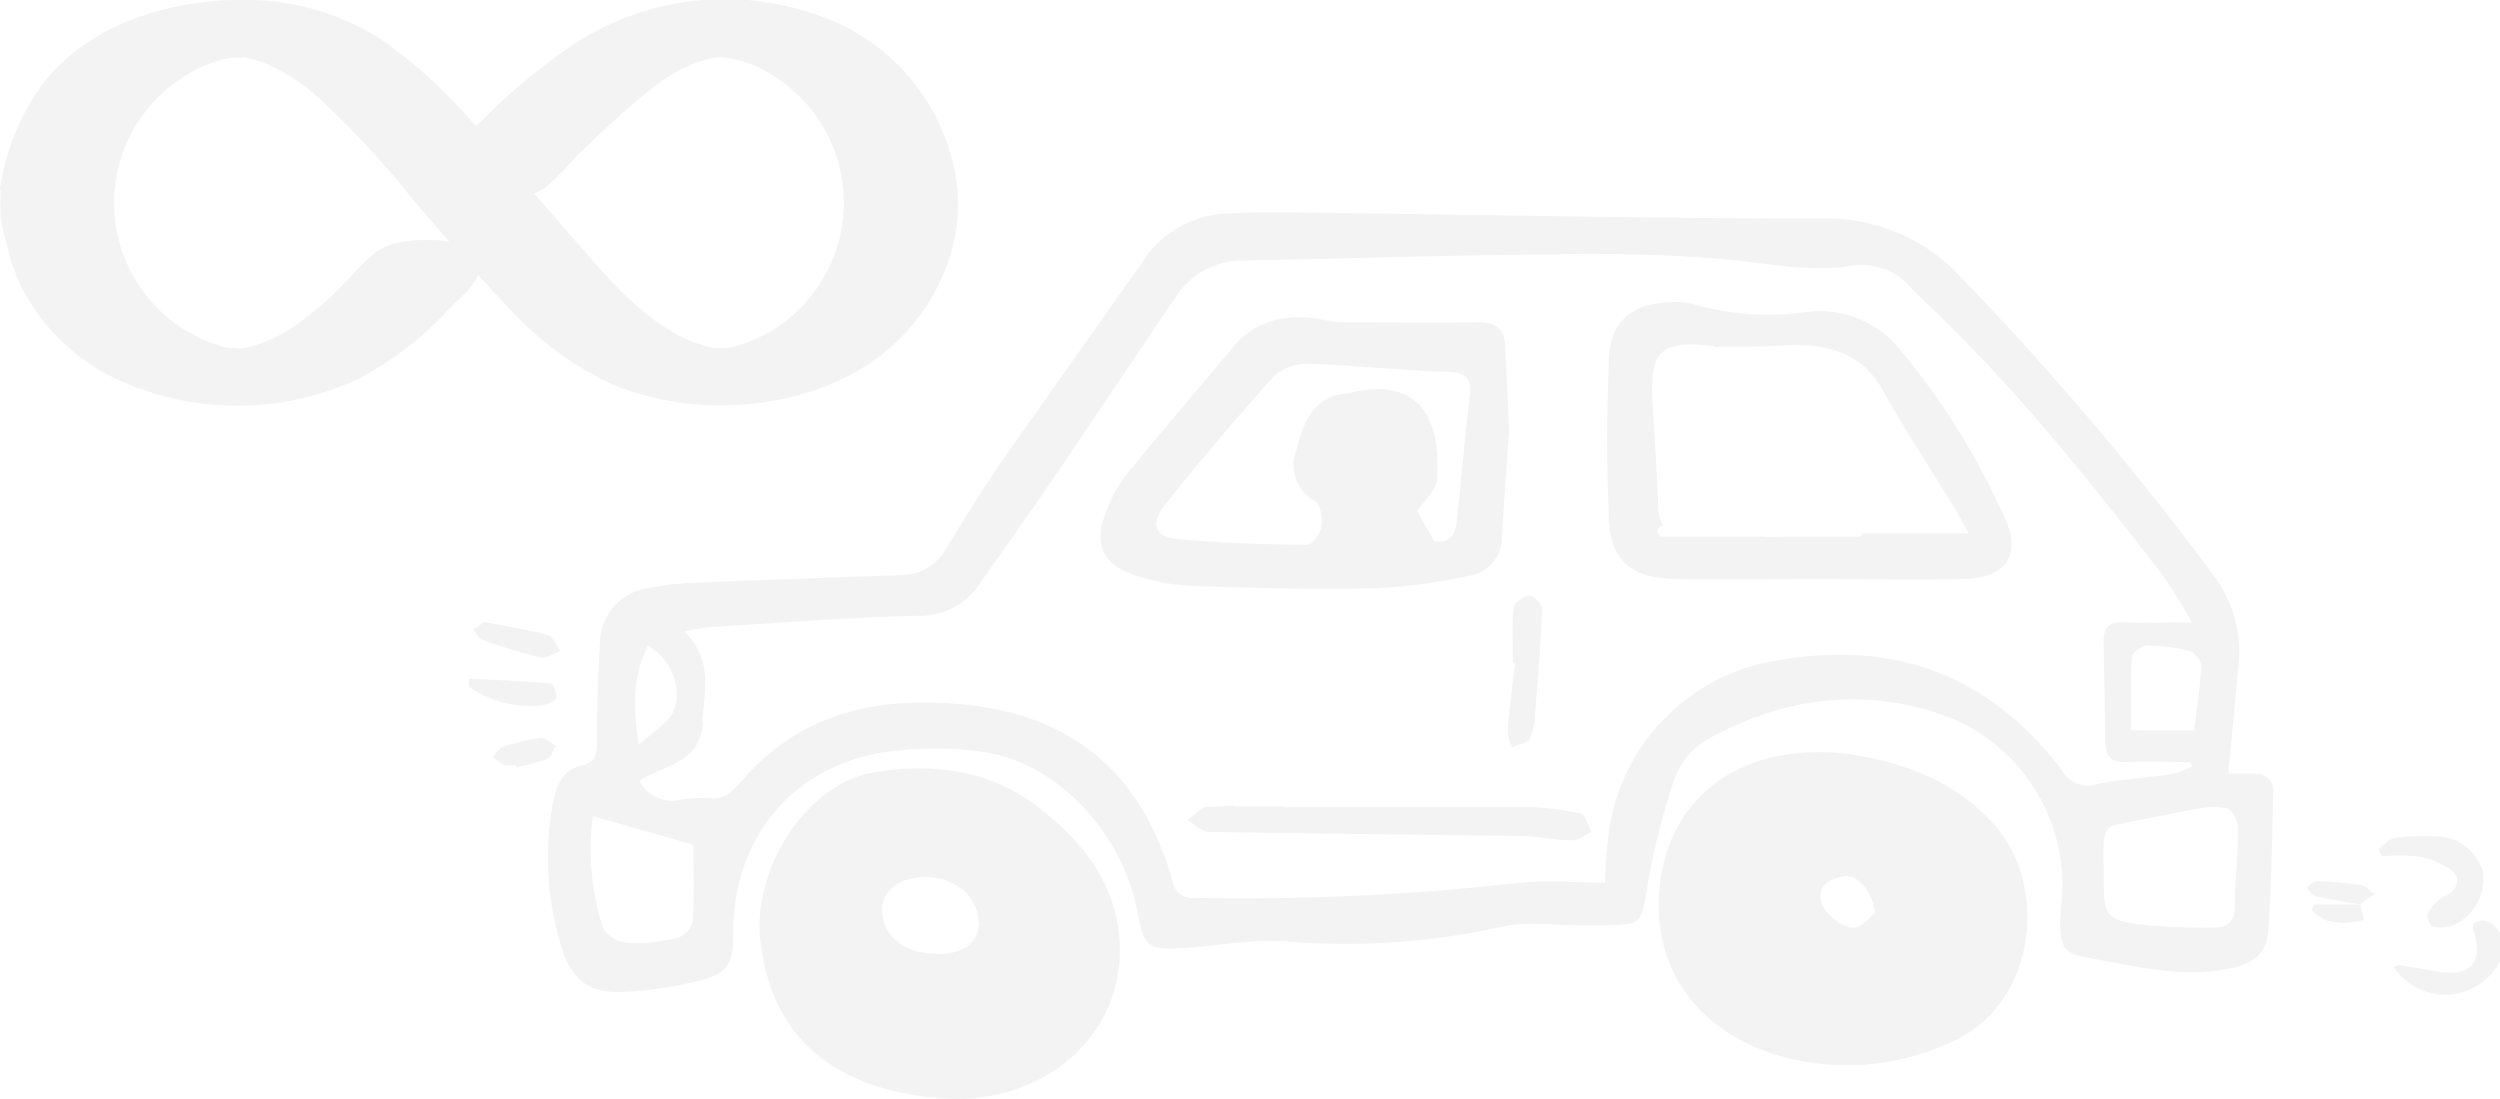 <?xml version="1.0" encoding="UTF-8"?> <svg xmlns="http://www.w3.org/2000/svg" viewBox="0 0 189.76 83.43"> <defs> <style>.cls-1,.cls-3{fill:#c4c4c3;}.cls-1,.cls-2{opacity:0.2;}.cls-4{fill:none;}</style> </defs> <title>Ресурс 14</title> <g id="Слой_2" data-name="Слой 2"> <g id="Layer_1" data-name="Layer 1"> <path class="cls-1" d="M189.76,70.79c-.52-.62-1-1.27-2.05-.68a2.79,2.79,0,0,0,.06.66c.74,2.22-.27,3.38-2.59,3-1-.18-2.06-.35-3.09-.5-.12,0-.25.08-.39.13a4.66,4.66,0,0,0,8.06-.47Z"></path> <path class="cls-1" d="M35.59,52.12a8,8,0,0,0,5.24,1.44,2.14,2.14,0,0,0,1.35-.49c.16-.17-.13-1.16-.27-1.18-2.1-.19-4.21-.27-6.32-.38Z"></path> <path class="cls-1" d="M171.11,58.76a1.23,1.23,0,0,1,1.44,1.35c-.08,3.51-.13,7-.38,10.52-.13,1.78-1.13,2.53-3,2.9-3.6.72-7.08-.19-10.57-.81-1.91-.33-2.22-.76-2.22-2.71,0-.5.05-1,.1-1.5a13.73,13.73,0,0,0-9.2-14.31c-6.2-2.08-12.19-1.16-17.81,2a5.72,5.72,0,0,0-2.37,2.93,53.82,53.82,0,0,0-2.08,8.27c-.44,2.65-.35,2.77-3.06,2.83-.7,0-1.4,0-2.11,0-2,0-4-.3-5.85.11a54.3,54.3,0,0,1-16.28,1.12c-2.71-.21-5.48.38-8.23.52-2.31.12-2.7-.25-3.09-2.48-1.06-6-5.8-11.34-11.38-12.36a25.86,25.86,0,0,0-6.72-.19c-7.67.65-12.72,6.32-12.64,14,0,2.14-.41,2.94-2.48,3.46a29.92,29.92,0,0,1-5.91.88c-2.49.12-3.86-.88-4.61-3.27A22.77,22.77,0,0,1,42,60.83c.23-1.2.72-2.4,2.08-2.69,1-.22,1.22-.75,1.23-1.67,0-2.61.06-5.21.24-7.81a4.22,4.22,0,0,1,3.53-4,23.37,23.37,0,0,1,4.31-.45c5-.21,10-.38,15-.56a3.87,3.87,0,0,0,3.36-1.92c1.38-2.21,2.72-4.45,4.2-6.59C79.5,30.09,83.07,25.06,86.64,20a8,8,0,0,1,5.91-3.75c2.69-.21,5.4-.12,8.1-.09,12.59.15,25.18.43,37.78.43a13.78,13.78,0,0,1,10.43,4.47,228.66,228.66,0,0,1,19.06,22.48,9.74,9.74,0,0,1,2,6.92l-.79,8.27c.73,0,1.36,0,2,0M53.35,54.86c-.19,3.13-3,3.21-4.83,4.39a2.79,2.79,0,0,0,3.26,1.42,13.89,13.89,0,0,1,2.39-.07,2.11,2.11,0,0,0,1-.26,6.84,6.84,0,0,0,1.19-1.14C60.89,54,66.79,52.84,73.2,53.48c8.33.83,13.51,5.31,15.8,13.4a1.49,1.49,0,0,0,1.67,1.27A187.88,187.88,0,0,0,115.43,67c2.07-.21,4.18,0,6.39,0a41.78,41.78,0,0,1,.35-4.21,15.32,15.32,0,0,1,13.11-12.72c8.78-1.46,15.9,1.34,21.26,8.45a2.24,2.24,0,0,0,2.63,1c1.9-.39,3.87-.49,5.8-.78a6.47,6.47,0,0,0,1.42-.57l-.18-.33c-1.58,0-3.16-.06-4.74,0-1.15.06-1.67-.34-1.68-1.5,0-2.56-.09-5.12-.12-7.67,0-1.06.48-1.5,1.59-1.44,1.59.09,3.18,0,5.11,0A41.43,41.43,0,0,0,164,43.45c-5.49-7.1-11.1-14.11-17.64-20.31-.44-.41-.87-.83-1.29-1.27a4.91,4.91,0,0,0-4.57-1.69c-3.27.51-6.47-.22-9.71-.52a129.09,129.09,0,0,0-13.22-.35c-7.76.07-15.53.32-23.29.47a6,6,0,0,0-5.05,2.79c-3.08,4.51-6.1,9.07-9.17,13.58-1.83,2.7-3.73,5.34-5.59,8a5.43,5.43,0,0,1-4.74,2.59c-5.21.11-10.41.53-15.62.85-.64,0-1.27.2-2.18.35,2.23,2.09,1.52,4.51,1.38,6.9M163.49,70.25a43.69,43.69,0,0,0,4.64.15c1,0,1.49-.52,1.5-1.62,0-1.95.24-3.9.24-5.85a2,2,0,0,0-.75-1.55,4.67,4.67,0,0,0-2.18,0c-.83.09-1.65.3-2.48.46-1.41.28-2.82.5-4.2.87-.28.07-.53.69-.57,1.08a18.55,18.55,0,0,0,0,2.25c-.06,3.72.05,3.88,3.84,4.24M45,61.95a19.25,19.25,0,0,0,.78,8.5,2.44,2.44,0,0,0,1.85,1.12,13.87,13.87,0,0,0,3.85-.4,1.78,1.78,0,0,0,1.1-1.25c.12-2,.05-4,.05-5.8L45,61.95m121.54-6.5c.2-1.66.47-3.28.55-4.91a1.5,1.5,0,0,0-.89-1.13A12.71,12.71,0,0,0,163,49c-.42,0-1.16.54-1.18.87-.12,1.79-.06,3.58-.06,5.57ZM48.47,56.53c.72-.6,1.48-1.17,2.15-1.82,1.44-1.41.73-4.53-1.45-5.68-1.31,2.59-1,5.17-.7,7.5"></path> <path class="cls-1" d="M134.54,57.47a16.86,16.86,0,0,1,6.38-.14c4,.68,7.8,2.16,10.59,5.43,4,4.64,3.07,13.73-3.72,16.48a18.67,18.67,0,0,1-12.89.85c-5.7-1.75-9-6-9-11.34,0-5.71,3.2-10,8.66-11.28m5.33,9.06c-.89.2-1.81.52-1.7,1.71.09,1,1.79,2.41,2.73,2.14.61-.18,1.09-.83,1.41-1.09-.22-1.77-1.45-3-2.43-2.76"></path> <path class="cls-1" d="M57.7,71.39c-.58-5.49,3.53-11.94,8.69-12.78,4.42-.73,8.78-.16,12.44,2.67S85.1,67.62,85,72.42c-.18,6.35-5.57,11-12.5,11-8.53-.33-13.94-4.19-14.77-12m16.54-1.46c0-1.88-1.8-3.39-4-3.38-2,0-3.34,1-3.31,2.5,0,2,1.77,3.34,4.23,3.33,2,0,3.12-.87,3.12-2.45"></path> <path class="cls-1" d="M180.79,65a14.08,14.08,0,0,1,2.66,0,6.13,6.13,0,0,1,2.55,1c.91.71.53,1.6-.54,2.08a3.05,3.05,0,0,0-1.2,1.32c-.11.19.23.91.43.94a2.85,2.85,0,0,0,1.65-.17,3.86,3.86,0,0,0,2.12-4,3.69,3.69,0,0,0-3.72-2.68,15.88,15.88,0,0,0-3,.12c-.44.07-.81.57-1.21.87l.25.43"></path> <path class="cls-1" d="M36.75,47.22l-.82.57c.23.27.41.68.69.78a42.8,42.8,0,0,0,4.44,1.34c.43.1,1-.31,1.47-.48-.31-.43-.54-1.12-.94-1.23-1.54-.42-3.12-.65-4.85-1"></path> <path class="cls-1" d="M39.22,58.23a15.81,15.81,0,0,0,2.28-.6c.31-.13.47-.64.7-1-.38-.22-.79-.66-1.15-.62a15.1,15.1,0,0,0-2.89.69c-.3.1-.51.5-.76.76a4.56,4.56,0,0,0,.9.61,2.64,2.64,0,0,0,.89,0l0,.11"></path> <path class="cls-1" d="M179.15,68.62l1.09-.75c-.34-.24-.66-.62-1-.68a28.21,28.21,0,0,0-3.42-.31c-.24,0-.5.33-.75.5.22.22.41.57.67.63,1.15.27,2.32.45,3.49.66Z"></path> <path class="cls-1" d="M179.2,68.66h-3.56l-.2.43a4.63,4.63,0,0,0,1.11.76,5.3,5.3,0,0,0,1.63.19,7.37,7.37,0,0,0,1.24-.2l-.27-1.21,0,0"></path> <path class="cls-1" d="M114,40.71a2.93,2.93,0,0,1-2.5,3,43.75,43.75,0,0,1-7.1.94c-4.66.09-9.32,0-14-.19a14.91,14.91,0,0,1-4.79-1c-1.9-.75-2.47-2.26-1.8-4.18a10.64,10.64,0,0,1,1.63-3.18c2.64-3.28,5.42-6.44,8.1-9.69,1.86-2.25,4.26-2.61,6.94-2.14a7.32,7.32,0,0,0,1.19.19c3.5,0,7,.07,10.51,0,1.35,0,2,.47,2.06,1.74.14,2.45.23,4.9.31,6.48-.23,3.28-.41,5.68-.55,8.08m-5.15.3c1,.26,1.6-.35,1.72-1.47.35-3.19.62-6.38,1-9.57.13-1.26-.24-1.75-1.62-1.79-3.5-.11-7-.5-10.49-.61a3.84,3.84,0,0,0-2.7.87c-2.88,3.19-5.66,6.48-8.34,9.84-1.16,1.46-.77,2.43,1,2.59,3.24.3,6.5.4,9.76.44.38,0,1-.81,1.11-1.32s0-1.69-.46-2a3.11,3.11,0,0,1-1.43-3.88c.51-1.92,1.11-3.81,3.46-4.26.2,0,.4,0,.6-.09,5.41-1.28,6.93,2.13,6.62,6.57-.06.84-1,1.63-1.5,2.41L108.82,41"></path> <path class="cls-1" d="M122.09,39.1c.15,3.5,1.63,4.78,5.17,4.85s7.11,0,10.67,0c3.71,0,7.42.08,11.13,0,3.31-.1,4.46-1.89,3-4.88a55,55,0,0,0-7.87-12.57,7.8,7.8,0,0,0-7.07-2.82,20,20,0,0,1-8.32-.53,6.64,6.64,0,0,0-2.68-.16c-2.51.25-3.94,1.66-4,4.39-.16,3.9-.19,7.82,0,11.72m8-12.78a2.64,2.64,0,0,0,.3,0c1.59,0,3.19,0,4.78-.09,3.17-.18,6,.31,7.72,3.41s3.54,5.82,5.32,8.73c.36.59.68,1.19,1.2,2.11h-8.08a.37.37,0,0,1-.37.26h-6a10.62,10.62,0,0,1-1.27,0h-7.49a.41.41,0,0,1,0-.82h0a3.57,3.57,0,0,1-.37-1.83c-.12-2.51-.27-5-.42-7.51-.24-4,.64-4.79,4.66-4.31"></path> <path class="cls-1" d="M93.71,61.21c1.24,0,2.48,0,3.71,0l0,.06c6.16,0,12.37,0,18.57,0a18.47,18.47,0,0,1,4,.49c.35.08.54.9.8,1.38-.47.22-.94.65-1.41.64-1.29,0-2.58-.3-3.88-.32-7.91-.12-15.82-.18-23.74-.32-.55,0-1.08-.59-1.62-.9.51-.36,1-1,1.54-1s1.34-.08,2-.08"></path> <path class="cls-1" d="M115,50.32c-.2,1.73-.42,3.46-.57,5.19a3.57,3.57,0,0,0,.34,1.19c.46-.19,1.14-.26,1.34-.61a4.53,4.53,0,0,0,.4-1.88c.22-2.68.44-5.36.55-8,0-.33-.66-1-1-1s-1.13.55-1.17.92c-.14,1.38-.05,2.79-.05,4.19l.13,0"></path> <g class="cls-2"> <path class="cls-3" d="M3.26,14.29c.12-.63.21-1.26.36-1.88A14.12,14.12,0,0,1,13.37,1.81C18.54.09,23.32,1.16,27.65,4.6a49.94,49.94,0,0,1,6.43,6.47c2.9,3.33,5.77,6.69,8.71,10a22.56,22.56,0,0,0,5.9,4.87,12.83,12.83,0,0,0,16-3.23A11.6,11.6,0,0,0,63.7,7,12.71,12.71,0,0,0,47.76,5.45a71.6,71.6,0,0,0-8.82,8,4,4,0,0,1-.52.52,1,1,0,0,1-1.4-.17A1.08,1.08,0,0,1,37,12.3c3.37-3.82,9.9-10,15-11A14.76,14.76,0,0,1,68.72,11c.34,1.05.5,2.17.75,3.26v2.21c-.12.63-.21,1.26-.36,1.88A14.18,14.18,0,0,1,58.85,29.11c-5,1.51-9.63.39-13.8-2.9a51.11,51.11,0,0,1-6.74-6.82c-2.87-3.3-5.72-6.62-8.64-9.87a21.86,21.86,0,0,0-6-4.79,12.74,12.74,0,0,0-15.38,3,11.63,11.63,0,0,0,1.79,17A12.76,12.76,0,0,0,25.47,25,33.74,33.74,0,0,0,31,19.94a4.58,4.58,0,0,1,.41-.44,1,1,0,0,1,1.42,0,1.13,1.13,0,0,1,.13,1.5c-3.24,3.68-6.65,7.1-11.46,8.31A14.82,14.82,0,0,1,4.39,20.77a27.9,27.9,0,0,1-1-3.68c-.05-.2-.1-.4-.14-.59Z"></path> <path class="cls-3" d="M6.49,14.29c.72-4,2.31-7.73,5.77-10.1A13.31,13.31,0,0,1,17.44,2c.63-.11.39-.05.26,0,1-.15-.5,0,.49,0h.14c1,.06-.21-.05.38,0A10,10,0,0,1,21.54,3C26,5.16,29.27,9.36,32.47,13c1.81,2.09,3.61,4.18,5.43,6.26a38.08,38.08,0,0,0,5.25,5.28,19,19,0,0,0,13.92,3.71c4.38-.48,8.74-2.35,11.29-6.1a12,12,0,0,0,1.19-11.44A13.93,13.93,0,0,0,60,3C54.62,1.66,48.52,2.29,44,5.62a52,52,0,0,0-4.49,3.85q-1.12,1-2.21,2.12l-1,1-.28.29c-.06.07-.62.62-.42.56l2.28-.29h-.25l2.28.29c.32.08-.06-.29,0-.57a1.5,1.5,0,0,1,.46-.67q.63-.71,1.29-1.39c.89-.92,1.8-1.82,2.75-2.68a34.27,34.27,0,0,1,6.47-4.85,14.62,14.62,0,0,1,1.69-.82l.51-.18c.13,0,.85-.21.46-.14.11,0,.85-.13.44-.08.18,0,.9-.06.35,0,.19,0,.9,0,.35,0l.45,0c.5,0-.37-.06.12,0a12.5,12.5,0,0,1,6,2.86,13.7,13.7,0,0,1,3.94,15.43c-1.63,4.33-5.82,8-10.27,8.43l-.52,0c.08,0,.38,0,0,0s-.06,0,0,0-.51,0-.29,0a11,11,0,0,1-1.75-.42,14.3,14.3,0,0,1-3.69-2,42.12,42.12,0,0,1-7-6.84c-2.35-2.7-4.69-5.41-7.05-8.09a33.32,33.32,0,0,0-7.14-6.59A19.46,19.46,0,0,0,9.38,4.25a12.69,12.69,0,0,0-7.1,12.39c.58,5.5,4.94,9.63,10.12,11.06a21.54,21.54,0,0,0,10.88.07,18.44,18.44,0,0,0,7.91-4.61c.6-.55,1.18-1.13,1.74-1.72l.78-.83c.09-.1.54-.68.54-.68L32,20.22h.3L30,19.94l.29.1-.83-.43c.92.67.28,1.29-.3,1.93s-1.22,1.33-1.86,2a24.07,24.07,0,0,1-3.75,3.17,14.35,14.35,0,0,1-4.29,2c-.11,0-1.2.17-.72.13l-.6,0c.36,0,.35,0,0,0h0l-.59-.05c.52.06-.43-.09-.54-.11a13.55,13.55,0,0,1-7-4.42,12.59,12.59,0,0,1-2.41-4.15c-.31-1-.5-2-.73-3a11.85,11.85,0,0,1-.14-2.8c0-1.4-6.46-1.42-6.46,0a15.22,15.22,0,0,0,0,2.35c.13.83.39,1.68.59,2.5A13.66,13.66,0,0,0,2.32,23,15.61,15.61,0,0,0,8.2,28.46a21.73,21.73,0,0,0,18.91.34,24.82,24.82,0,0,0,7-5.38c.78-.81,2.58-2.15,2.23-3.43-.57-2.09-4.39-1.89-6-1.6-1.95.36-2.84,1.73-4.15,3.06a24.78,24.78,0,0,1-3.79,3.27,11,11,0,0,1-3.5,1.62,4,4,0,0,1-.69.11l-.18,0c.37,0-.9-.11-.42,0a7.1,7.1,0,0,1-.79-.17A11.32,11.32,0,0,1,12.19,7.2,11.27,11.27,0,0,1,15.49,5a10.73,10.73,0,0,1,1.44-.5l.7-.13c.34-.05,0,0,0,0l.46,0c-.37,0,.13,0,.17,0s-.51,0-.11,0l.45,0c-.15,0-.43-.1.12,0a9.6,9.6,0,0,1,1.42.44,15.53,15.53,0,0,1,3.81,2.4,67.32,67.32,0,0,1,7.39,7.94c2.35,2.7,4.63,5.47,7.11,8.05a24.91,24.91,0,0,0,7.84,5.89c6.09,2.63,14.09,2.2,19.69-1.49,4.59-3,7.63-8.92,6.52-14.44a15.72,15.72,0,0,0-10.41-12A20.94,20.94,0,0,0,44,3.07a44.43,44.43,0,0,0-6.73,5.4q-1.43,1.36-2.76,2.82a3.88,3.88,0,0,0-1,1.29,1.7,1.7,0,0,0,.87,1.86,6.6,6.6,0,0,0,3.38.67,6.16,6.16,0,0,0,3.56-.81,22.86,22.86,0,0,0,2.36-2.36c1.77-1.74,3.59-3.45,5.52-5A13.85,13.85,0,0,1,52,5.12a9.4,9.4,0,0,1,1.76-.65l.58-.12c.34-.06.07,0,0,0,.22,0,.44,0,.08,0H55c-.07,0-.46,0-.08,0s.07,0,0,0l.46.08A8.94,8.94,0,0,1,57,4.86a11.74,11.74,0,0,1,3.61,2.39,11.34,11.34,0,0,1,1.27,14.8,11.19,11.19,0,0,1-6.18,4.27l-.51.1-.11,0s-.53,0-.16,0-.78,0-.33,0-.12,0-.16,0c-.94-.12.28.06-.26,0A10.29,10.29,0,0,1,51,25.16c-3-1.76-5.18-4.43-7.43-7-2.39-2.73-4.74-5.5-7.14-8.21A38.15,38.15,0,0,0,28.95,3a19.13,19.13,0,0,0-9.66-3C13.34-.2,6.61,1.68,3,6.7A18.05,18.05,0,0,0,0,14.29c-.2,1.09,6.16,1.64,6.46,0"></path> <rect class="cls-4" width="189.76" height="83.43"></rect> </g> </g> </g> </svg> 